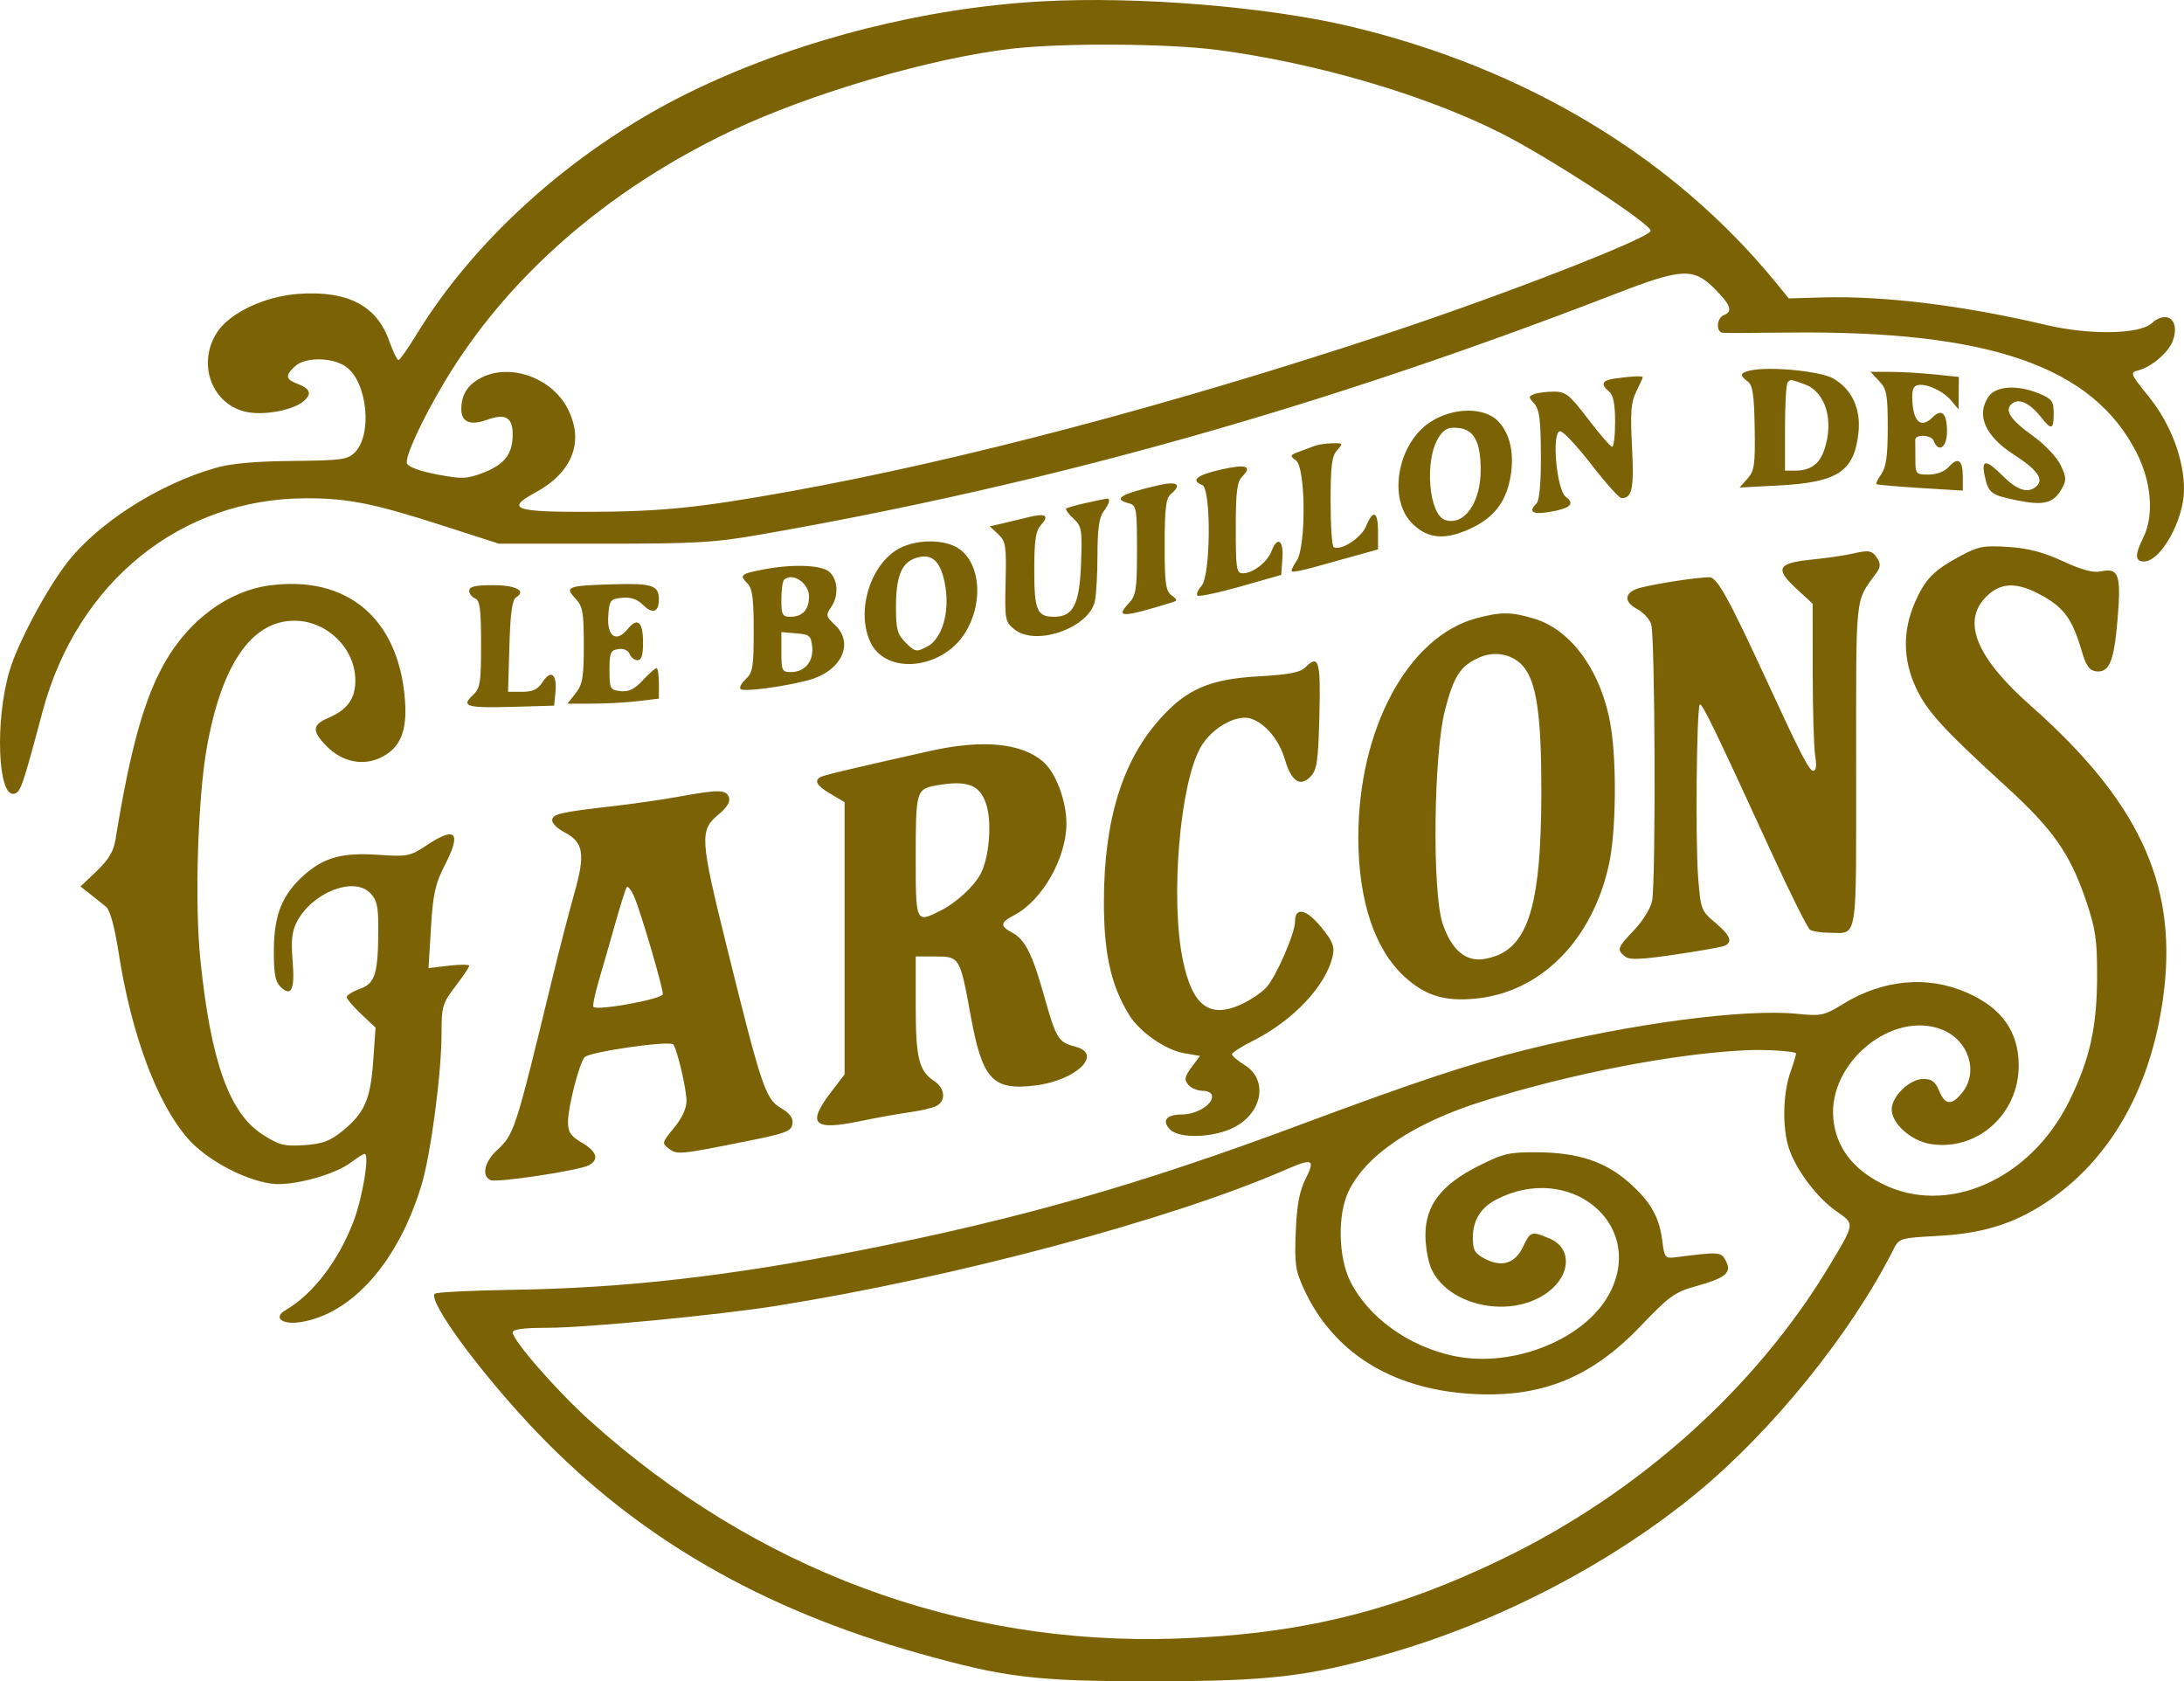 <svg xmlns="http://www.w3.org/2000/svg" id="Calque_1" data-name="Calque 1" viewBox="0 0 287.417 221.231"><defs><style>      .cls-1 {        fill: #7b6204;        fill-rule: evenodd;      }    </style></defs><path class="cls-1" d="M229.708,138.199c-9.464.451-23.073,3.092-34.58,6.71-9.132,2.872-15.352,7.053-17.668,11.877-1.458,3.038-1.345,8.655.238,11.823,2.359,4.721,7.625,8.53,13.549,9.8,7.968,1.709,17.723-2.315,20.745-8.556,4.369-9.02-5.555-16.933-15.067-12.016-2.061,1.065-3.097,2.748-3.097,5.028,0,1.656.244,2.076,1.616,2.786,2.228,1.152,3.944.602,4.995-1.602.974-2.043,1.088-2.079,3.475-1.082,3.209,1.341,2.765,5.284-.844,7.497-4.875,2.99-12.445,1.229-14.659-3.41-.453-.95-.824-2.988-.824-4.528,0-3.928,2.096-6.656,7.008-9.119,3.277-1.644,4.031-1.816,7.8-1.782,5.289.047,8.851,1.224,11.948,3.949,2.862,2.518,4.029,4.556,4.417,7.709.262,2.131.402,2.324,1.587,2.174,5.991-.759,6.131-.75,6.767.438.835,1.559.03,2.248-3.907,3.346-2.806.782-3.539,1.309-7.28,5.232-6.586,6.906-13.277,9.55-22.576,8.923-10.35-.699-17.936-5.501-21.751-13.77-1.121-2.428-1.248-3.318-1.076-7.537.145-3.551.48-5.353,1.302-6.993,1.301-2.595.945-2.738-2.785-1.116-15.01,6.526-43.371,14.101-66.798,17.841-7.699,1.229-25.084,2.897-30.194,2.897-3.079,0-4.581.194-4.581.592,0,1.057,5.763,7.666,10.084,11.564,21.822,19.685,48.796,29.716,77.276,28.74,16.271-.558,28.62-3.576,42.9-10.483,17.957-8.686,33.342-22.479,43.01-38.558,3.408-5.668,3.384-5.488.937-7.183-2.547-1.765-5.339-5.474-6.26-8.32-.89-2.751-.784-7.252.238-10.088.454-1.259.765-2.337.691-2.395-.374-.291-4.104-.509-6.636-.388M82.456,116.783c-.161.275-.821,2.372-1.466,4.659-.646,2.287-1.615,5.656-2.154,7.486-.539,1.83-.873,3.435-.742,3.566.541.541,9.136-1.042,9.136-1.683,0-.917-2.821-10.54-3.732-12.729-.412-.99-.88-1.575-1.042-1.299M89.309,104.833c-2.145.39-6.123.963-8.84,1.272-6.778.772-7.8,1.015-7.8,1.851,0,.399.712,1.093,1.582,1.543,2.545,1.316,2.801,2.835,1.346,7.99-.695,2.46-2.002,7.514-2.904,11.23-4.941,20.344-4.985,20.478-7.369,22.711-1.607,1.505-1.967,3.389-.736,3.861.917.351,11.609-1.268,12.891-1.953,1.407-.752,1.086-1.803-.91-2.979-1.48-.873-1.82-1.386-1.82-2.747,0-1.927,1.489-7.728,2.182-8.498.647-.72,11.334-2.246,11.69-1.67.565.913,1.715,5.859,1.722,7.399.004,1.005-.59,2.294-1.648,3.577-1.603,1.944-1.623,2.029-.65,2.741,1.099.804,1.388.776,10.397-1.03,4.965-.995,5.707-1.28,5.845-2.242.112-.786-.337-1.394-1.567-2.119-1.989-1.173-2.55-2.862-7.208-21.728-3.358-13.596-3.432-14.791-1.042-16.786,1.226-1.023,1.676-1.756,1.446-2.356-.391-1.018-1.324-1.027-6.607-.067M123.109,103.371c-2.503.46-2.6.809-2.6,9.299,0,8.836-.011,8.811,3.276,7.154,2.103-1.06,4.418-3.196,5.289-4.879,1.06-2.048,1.458-6.375.808-8.788-.774-2.871-2.483-3.575-6.773-2.786M122.329,98.832c-10.689,2.399-13.988,3.186-14.388,3.433-.824.508-.423,1.147,1.388,2.215l1.82,1.074v35.82l-1.82,2.383c-3.179,4.162-2.279,5.051,3.825,3.778,2.186-.456,5.145-.988,6.575-1.182,1.43-.195,3.01-.566,3.51-.825,1.287-.667,1.128-2.347-.31-3.289-2.006-1.313-2.42-3.01-2.42-9.905v-6.473h2.582c3.195,0,3.242.078,4.635,7.702,1.553,8.5,2.867,9.941,8.46,9.279,5.423-.642,9.066-4.15,5.319-5.12-2.233-.579-2.512-1.032-4.093-6.653-1.572-5.591-2.513-7.443-4.25-8.373-1.586-.848-1.529-1.322.271-2.252,3.71-1.918,6.911-7.521,6.911-12.096,0-2.933-1.378-6.622-3.014-8.072-2.844-2.519-7.997-3.015-15-1.443M171.827,87.782c-.704.704-2.137.984-6.226,1.218-6.399.366-9.404,1.661-12.917,5.567-4.979,5.535-7.39,13.353-7.408,24.016-.011,6.849.908,11.013,3.297,14.928,1.388,2.276,4.819,4.665,7.299,5.084l2.045.345-1.106,1.495c-.917,1.239-.992,1.632-.44,2.296.366.441,1.222.802,1.902.802.731,0,1.237.307,1.237.75,0,1.125-2.092,2.369-3.985,2.369-2.026,0-2.677.84-1.537,1.98,1.242,1.242,5.778,1.082,8.437-.297,3.738-1.94,4.473-6.244,1.395-8.173-.919-.576-1.679-1.218-1.69-1.428-.011-.209,1.208-.997,2.71-1.751,5.358-2.688,9.687-7.285,10.547-11.199.275-1.252-.001-1.933-1.547-3.82-1.929-2.353-3.41-2.664-3.41-.716,0,1.56-2.487,7.28-3.775,8.682-.641.698-2.15,1.712-3.354,2.253-4.174,1.876-6.404.153-7.649-5.911-1.643-8.006-.385-23.078,2.329-27.904,1.476-2.625,4.868-4.505,6.791-3.763,1.876.724,3.581,2.822,4.317,5.315.856,2.897,2.012,3.682,3.365,2.282.861-.891,1.022-1.986,1.177-8.0.186-7.224-.074-8.15-1.802-6.421M194.609,86.546c-2.438,1.107-3.294,2.432-4.441,6.866-1.513,5.852-1.711,24.032-.307,28.153,1.172,3.439,3.033,5.018,5.453,4.626,5.673-.92,7.52-6.356,7.53-22.161.006-9.973-.644-14.371-2.425-16.392-1.396-1.585-3.75-2.027-5.809-1.092M102.829,85.806c0,2.438.092,2.63,1.263,2.63,1.813,0,2.983-1.386,2.795-3.314-.143-1.468-.346-1.64-2.108-1.785l-1.95-.162v2.631ZM194.287,81.357c-9.026,2.431-15.559,14.61-15.529,28.953.017,8.247,2.178,14.687,6.123,18.25,2.732,2.467,5.203,3.227,9.261,2.848,8.64-.807,15.494-7.743,17.636-17.848.881-4.158.993-13.029.224-17.847-1.143-7.168-5.116-12.806-10.078-14.301-3.033-.914-4.413-.924-7.637-.056M61.749,77.725c0,.398.351.859.78,1.023.628.241.78,1.413.78,6.013,0,5.183-.104,5.811-1.122,6.758-1.556,1.449-.733,1.668,5.579,1.484l5.163-.15.168-1.755c.228-2.381-.574-3.051-1.662-1.39-.663,1.011-1.31,1.326-2.722,1.326h-1.853l.175-5.997c.128-4.386.367-6.116.891-6.439,1.394-.859-.033-1.598-3.087-1.598-2.294,0-3.089.187-3.089.724M80.729,76.881c-6.044.179-6.453.331-5.018,1.857.983,1.045,1.118,1.789,1.118,6.154,0,4.235-.158,5.165-1.078,6.333l-1.077,1.37,3.287-.005c1.809-.002,4.517-.152,6.018-.332l2.73-.328v-2.006c0-1.104-.14-2.007-.311-2.007-.172,0-.982.718-1.802,1.596-1.106,1.183-1.865,1.553-2.939,1.429-1.368-.157-1.448-.309-1.448-2.765,0-2.301.134-2.618,1.172-2.765.704-.1,1.298.16,1.486.65.173.449.64.816,1.038.816.511,0,.724-.682.724-2.308,0-2.753-.721-3.398-2.013-1.803-1.501,1.853-2.764,1.001-2.567-1.731.15-2.069.268-2.224,1.819-2.374,1.146-.111,1.997.177,2.749.929,1.267,1.266,2.091.977,2.091-.735,0-1.831-.89-2.124-5.98-1.973M35.484,77.034c-5.39.71-10.57,4.504-13.761,10.078-2.74,4.787-4.581,11.387-6.532,23.41-.244,1.503-.924,2.633-2.467,4.101l-2.131,2.026,1.268.995c.701.551,1.398,1.107,2.091,1.668.529.432,1.124,2.605,1.665,6.08,1.679,10.79,5.092,19.909,9.167,24.489,2.468,2.775,7.338,5.383,10.965,5.873,2.708.366,8.398-1.18,10.54-2.864.728-.572,1.494-1.041,1.703-1.041.657,0-.242,5.567-1.405,8.695-1.95,5.25-5.371,9.745-9.03,11.868-1.662.965-.408,1.946,1.997,1.561,6.798-1.086,12.847-7.935,15.908-18.011,1.228-4.04,2.646-14.749,2.646-19.975,0-3.555.122-3.971,1.82-6.194,1.001-1.311,1.82-2.531,1.82-2.711s-1.205-.185-2.677-.011l-2.678.317.321-5.312c.268-4.435.566-5.788,1.804-8.193,2.259-4.388,1.492-5.222-2.417-2.629-2.138,1.418-2.498,1.488-6.285,1.229-4.718-.323-7.13.321-9.723,2.596-2.928,2.57-4.019,5.219-4.054,9.851-.023,3.066.172,4.212.829,4.87,1.463,1.464,1.959.457,1.642-3.329-.226-2.686-.095-3.913.551-5.16,1.988-3.843,7.442-6.012,9.627-3.829.905.904,1.099,1.724,1.095,4.608-.01,6.017-.392,7.296-2.401,8.021-.965.349-1.753.837-1.753,1.084,0,.247.854,1.255,1.897,2.239l1.897,1.788-.315,4.458c-.356,5.039-1.149,6.806-4.137,9.22-1.556,1.257-2.571,1.623-4.94,1.783-2.633.177-3.276.012-5.493-1.411-4.397-2.823-6.825-9.691-8.187-23.155-.742-7.336-.33-20.888.838-27.583,1.927-11.049,5.906-16.858,11.546-16.858,4.256,0,7.969,3.591,8.027,7.761.034,2.476-1.026,3.962-3.604,5.052-2.103.89-2.128,1.743-.11,3.76,2.011,2.011,4.695,2.562,7.034,1.448,2.584-1.232,3.527-3.461,3.21-7.591-.822-10.712-7.57-16.424-17.809-15.075M103.176,76.308c-.191.19-.347,1.36-.347,2.599,0,2.004.132,2.252,1.196,2.252,1.593,0,2.444-.934,2.444-2.685,0-1.766-2.228-3.232-3.293-2.166M100.287,74.964c-2.807.551-3.001.729-1.94,1.79.668.667.842,1.958.842,6.242,0,4.797-.121,5.513-1.079,6.406-.594.553-.869,1.135-.613,1.293.564.348,5.764-.351,8.899-1.198,4.325-1.167,6.075-4.834,3.473-7.278-1.165-1.094-1.211-1.298-.52-2.285,1.042-1.486.953-3.635-.191-4.67-1.049-.949-4.896-1.079-8.871-.298M120.454,73.451c-1.835.634-2.545,2.435-2.545,6.457,0,2.905.181,3.558,1.293,4.67,1.22,1.219,1.379,1.249,2.793.517,2.245-1.16,3.21-5.362,2.128-9.258-.637-2.293-1.783-3.038-3.67-2.387M243.755,72.858c-.998.233-3.413.584-5.368.78-4.467.449-4.846,1.18-1.982,3.824l2.144,1.978.006,9.046c.003,4.975.151,9.924.328,10.995.211,1.275.123,1.949-.255,1.949-.534,0-1.622-2.105-6.045-11.695-5.095-11.046-6.606-13.774-7.627-13.774-1.866,0-8.485,1.074-9.676,1.57-1.557.648-1.48,1.727.188,2.62.747.4,1.566,1.273,1.82,1.941.527,1.385.638,33.921.125,36.485-.185.926-1.238,2.63-2.34,3.788-2.238,2.351-2.321,2.584-1.246,3.476.594.493,1.994.446,6.507-.215,3.163-.464,6.099-.977,6.523-1.139,1.238-.475.908-1.371-1.133-3.084-1.844-1.548-1.917-1.741-2.248-5.977-.373-4.776-.202-22.288.223-22.712.278-.279,2.074,3.429,9.385,19.374,2.491,5.432,4.798,10.048,5.127,10.258.33.21,1.458.385,2.506.39,3.83.016,3.553,1.734,3.555-22.008.002-23.246-.2-21.361,2.718-25.414.476-.661.504-1.15.1-1.788-.699-1.109-1.096-1.188-3.334-.665M258.048,73.13c-3.58,1.922-4.667,3.026-6.036,6.131-1.641,3.723-1.593,7.571.139,11.254,1.458,3.102,3.579,5.424,11.847,12.975,6.187,5.651,8.416,8.826,10.504,14.963,1.273,3.741,1.486,5.167,1.479,9.916-.009,6.808-.942,10.997-3.686,16.555-5.113,10.356-16.131,15.177-24.687,10.803-3.856-1.971-5.983-4.828-6.337-8.512-.71-7.385,7.791-14.339,14.331-11.723,3.461,1.384,4.803,5.518,2.67,8.229-1.405,1.785-2.286,1.731-3.082-.19-.496-1.197-.978-1.559-2.072-1.559-1.788,0-4.168,2.29-4.168,4.009,0,1.844,2.52,4.115,5.038,4.54,6.128,1.035,11.676-3.86,11.676-10.301,0-4.465-2.225-7.594-6.834-9.612-5.203-2.278-11.053-1.725-16.353,1.545-2.403,1.483-2.797,1.566-5.98,1.25-6.953-.689-21.732,1.268-35.647,4.722-7.358,1.826-14.714,4.268-29.64,9.839-21.232,7.925-36.971,12.419-58.067,16.578-17.181,3.388-30.953,4.953-45.545,5.176-5.507.084-10.176.317-10.377.518-.96.96,6.09,10.534,13.363,18.149,13.286,13.91,29.567,23.334,50.445,29.2,11.324,3.182,15.303,3.654,30.68,3.645,15.428-.009,20.534-.613,31.173-3.686,14.473-4.181,29.091-11.798,40.326-21.016,9.97-8.179,20.326-20.969,25.914-32.004.816-1.612.841-1.62,5.912-1.896,5.888-.321,9.932-1.569,14.193-4.379,8.7-5.737,14.171-15.622,15.593-28.173,1.586-13.992-3.507-24.774-17.585-37.223-7.168-6.339-9.103-11.081-5.848-14.334,1.977-1.976,4.163-1.978,7.6-.007,2.743,1.573,3.81,3.128,5.024,7.324.492,1.701.972,2.381,1.762,2.494,1.797.257,2.427-1.211,2.895-6.743.503-5.95.172-6.919-2.19-6.4-.996.219-2.493-.182-4.987-1.335-2.577-1.191-4.572-1.713-7.204-1.883-3.213-.208-3.945-.072-6.24,1.16M117.856,72.457c-3.532,2.346-5.134,8.199-3.302,12.06,2.042,4.302,9.329,3.621,12.399-1.159,2.416-3.76,2.162-8.877-.547-11.007-1.935-1.521-6.18-1.468-8.55.106M142.869,66.193c-1.287.284-2.44.612-2.562.729-.122.117.309.708.958,1.312,1.093,1.017,1.167,1.458,1.002,5.919-.198,5.375-1.021,7.006-3.534,7.006-2.268,0-2.623-.836-2.623-6.17,0-3.858.187-5.129.864-5.877,1.184-1.308.65-1.628-1.721-1.034-1.164.291-2.331.571-3.501.841l-1.499.339,1.105,1.029c1.004.935,1.093,1.507.98,6.257-.12,5.014-.073,5.271,1.168,6.275,2.828,2.289,9.882-.218,10.591-3.763.184-.916.333-3.697.333-6.179,0-3.164.228-4.815.763-5.523.842-1.112,1.008-1.819.407-1.733-.215.031-1.443.288-2.73.572M152.489,63.847c-5.05,1.161-6.112,1.811-3.9,2.39.963.252,1.04.709,1.04,6.134,0,5.218-.119,5.989-1.079,7.011-1.818,1.934-.896,1.912,5.759-.136.66-.203.641-.343-.13-.91-.775-.571-.91-1.557-.91-6.656,0-4.687.17-6.127.78-6.633,1.549-1.285.919-1.769-1.56-1.2M160.679,61.789c-3.173.713-4.041,1.427-2.47,2.03,1.202.461,1.129,11.935-.084,13.275-.475.525-.718,1.099-.541,1.276.177.177,2.73-.362,5.673-1.198l5.351-1.52.16-2.184c.177-2.416-.668-2.966-1.44-.937-.552,1.451-2.446,2.911-3.776,2.911-.831,0-.924-.595-.924-5.941,0-4.721.168-6.108.822-6.761,1.421-1.421.588-1.706-2.772-.951M173.029,58.665c-.429.161-1.365.511-2.08.777-1.202.448-1.232.534-.39,1.152,1.283.942,1.344,11.398.077,13.206-.458.654-.742,1.28-.631,1.391.111.111,1.363-.122,2.783-.517,1.42-.395,3.926-1.093,5.571-1.549l2.99-.831v-2.324c0-2.714-.635-2.996-1.586-.703-.638,1.541-3.357,3.276-4.259,2.719-.217-.135-.395-2.844-.395-6.02,0-4.645.168-5.962.861-6.726.815-.901.781-.949-.65-.91-.831.022-1.862.173-2.291.335M189.349,57.527c-1.919,2.928-1.35,10.203.852,10.902,2.493.791,4.672-2.297,4.66-6.605-.01-3.704-.873-5.311-2.962-5.514-1.305-.127-1.834.126-2.55,1.217M188.25,55.522c-4.336,2.81-5.647,10.116-2.398,13.363,2.017,2.016,4.27,2.223,7.602.698,3.174-1.452,4.807-3.59,5.354-7.006.474-2.966-.085-5.465-1.587-7.084-1.81-1.953-5.935-1.939-8.972.029M261.718,52.168c-1.702,2.428-.486,5.22,3.345,7.677,2.984,1.914,3.908,3.172,2.997,4.082-1.056,1.056-2.528.647-4.396-1.22-2.283-2.282-2.944-2.317-2.482-.13.486,2.307.819,2.562,4.264,3.263,3.496.712,4.792.387,5.845-1.463.68-1.194.667-1.542-.118-3.186-.485-1.016-2.062-2.695-3.506-3.731-3.124-2.243-3.938-3.473-2.882-4.35.91-.755,2.351-.077,3.827,1.797,1.365,1.734,1.656,1.645,1.656-.51,0-1.591-.229-1.908-1.883-2.599-2.844-1.187-5.687-1.03-6.667.369M235.255,50.319c-.191.19-.347,2.88-.347,5.977v5.631h1.334c1.989,0,3.169-.825,3.811-2.665,1.358-3.894.21-7.732-2.607-8.714-1.953-.68-1.76-.66-2.191-.229M212.419,49.825c-1.606.243-1.8.753-.65,1.707.544.451.78,1.649.78,3.962,0,1.823-.175,3.307-.39,3.298-.215-.009-1.633-1.647-3.152-3.638-2.452-3.214-2.958-3.621-4.507-3.621-.96,0-2.126.146-2.591.324-.78.299-.78.396.001,1.258.67.74.852,2.136.874,6.725.018,3.674-.188,6.008-.563,6.383-1.126,1.125-.583,1.513,1.618,1.155,2.792-.454,3.489-1.072,2.239-1.986-1.252-.915-1.922-8.671-.748-8.648.395.008,2.24,1.98,4.099,4.382s3.626,4.383,3.926,4.404c1.429.096,1.71-1.229,1.42-6.713-.24-4.56-.138-5.894.56-7.292.47-.941.854-1.792.854-1.891,0-.207-1.702-.121-3.77.192M247.298,50.136c.996,1.06,1.13,1.787,1.13,6.122,0,3.67-.212,5.221-.833,6.107-.458.654-.751,1.259-.65,1.344.101.085,2.698.311,5.773.503l5.59.347v-1.805c0-2.231-.614-2.678-1.831-1.334-.574.633-1.597,1.027-2.67,1.027-1.683,0-1.739-.068-1.739-2.079,0-1.144-.009-2.255-.021-2.469-.042-.788,2.112-.705,2.419.094.64,1.667,1.762.882,1.762-1.232,0-2.371-.692-3.052-1.887-1.857-1.405,1.404-2.413.76-2.641-1.688-.145-1.553.008-2.297.511-2.49,1.046-.401,3.452.642,4.571,1.983l.97,1.162.018-2.135.017-2.135-3.196-.334c-1.758-.183-4.373-.334-5.81-.334h-2.615l1.131,1.203ZM230.358,48.748c-1.382.305-1.462.637-.349,1.45.647.473.839,1.764.909,6.111.078,4.849-.036,5.652-.951,6.679l-1.039,1.167,5.252-.281c7.698-.411,9.843-1.845,10.395-6.949.338-3.129-.856-5.704-3.3-7.114-1.699-.98-8.354-1.628-10.917-1.063M133.249,6.397c-10.589,1.196-26.607,5.885-37.033,10.841-16.362,7.777-29.507,19.282-37.701,32.995-2.991,5.005-5.269,9.948-4.957,10.758.173.451,1.754,1.027,3.958,1.442,3.288.62,3.916.598,6.033-.21,2.837-1.083,3.921-2.476,3.921-5.034,0-2.281-.948-2.827-3.382-1.948-2.194.793-3.378.306-3.378-1.388,0-1.903.827-3.224,2.59-4.135,3.771-1.949,9.195-.073,11.334,3.921,2.322,4.335.783,8.472-4.151,11.156-4.02,2.187-2.853,2.596,7.284,2.556,9.267-.036,14.264-.543,25.843-2.622,22.666-4.068,50.924-11.54,79.3-20.966,15.473-5.14,34.32-12.495,34.32-13.393,0-.948-13.496-9.74-19.823-12.913-10.009-5.021-24.265-9.191-37.232-10.89-6.461-.847-20.167-.933-26.925-.17M137.084.179c-15.274.85-31.518,4.952-45.175,11.409-15.361,7.262-29.073,19.266-37.166,32.537-1.09,1.787-2.127,3.249-2.305,3.249-.178,0-.733-1.151-1.233-2.559-1.642-4.621-5.488-6.602-11.934-6.145-4.392.311-8.986,2.468-10.671,5.013-2.645,3.992-.871,9.269,3.512,10.449,2.343.63,6.471-.1,7.908-1.399,1.06-.959.794-1.601-.94-2.259-1.516-.576-1.568-1.091-.23-2.301,1.369-1.238,4.995-1.169,6.745.129,2.764,2.05,3.431,8.903,1.094,11.24-.94.939-1.776,1.053-8.202,1.112-4.921.045-8.09.333-10.148.924-7.592,2.177-15.663,7.377-19.656,12.663-2.796,3.702-6.414,10.551-7.452,14.108-1.898,6.505-1.522,16.509.605,16.099.871-.167,1.099-.823,3.766-10.813,4.549-17.043,18.182-28.068,34.706-28.068,5.503,0,8.886.674,17.803,3.546l7.54,2.428,13.78.002c12.165.002,14.603-.142,20.8-1.227,38.232-6.692,73.719-16.694,112.579-31.731,8.483-3.282,10.067-3.36,12.801-.627,2.167,2.166,2.475,3.038,1.239,3.512-.941.361-1.047,2.244-.13,2.323.358.031,4.277.017,8.71-.032,26.341-.285,39.97,4.427,45.756,15.822,1.967,3.873,2.309,8.282.867,11.172-1.116,2.237-1.091,3.129.086,3.129,2.221,0,5.26-5.43,5.279-9.431.019-4.003-1.738-8.663-4.611-12.226-2.47-3.065-2.529-3.211-1.402-3.494,1.703-.427,3.945-2.33,4.517-3.833,1.043-2.742-.717-4.212-2.794-2.334-1.58,1.429-8.187,1.53-13.779.211-10.99-2.593-21.452-3.877-29.641-3.637l-4.302.126-1.675-2.052c-13.477-16.512-32.995-28.266-56.019-33.734-10.983-2.608-28.08-3.997-40.624-3.299"></path></svg>
